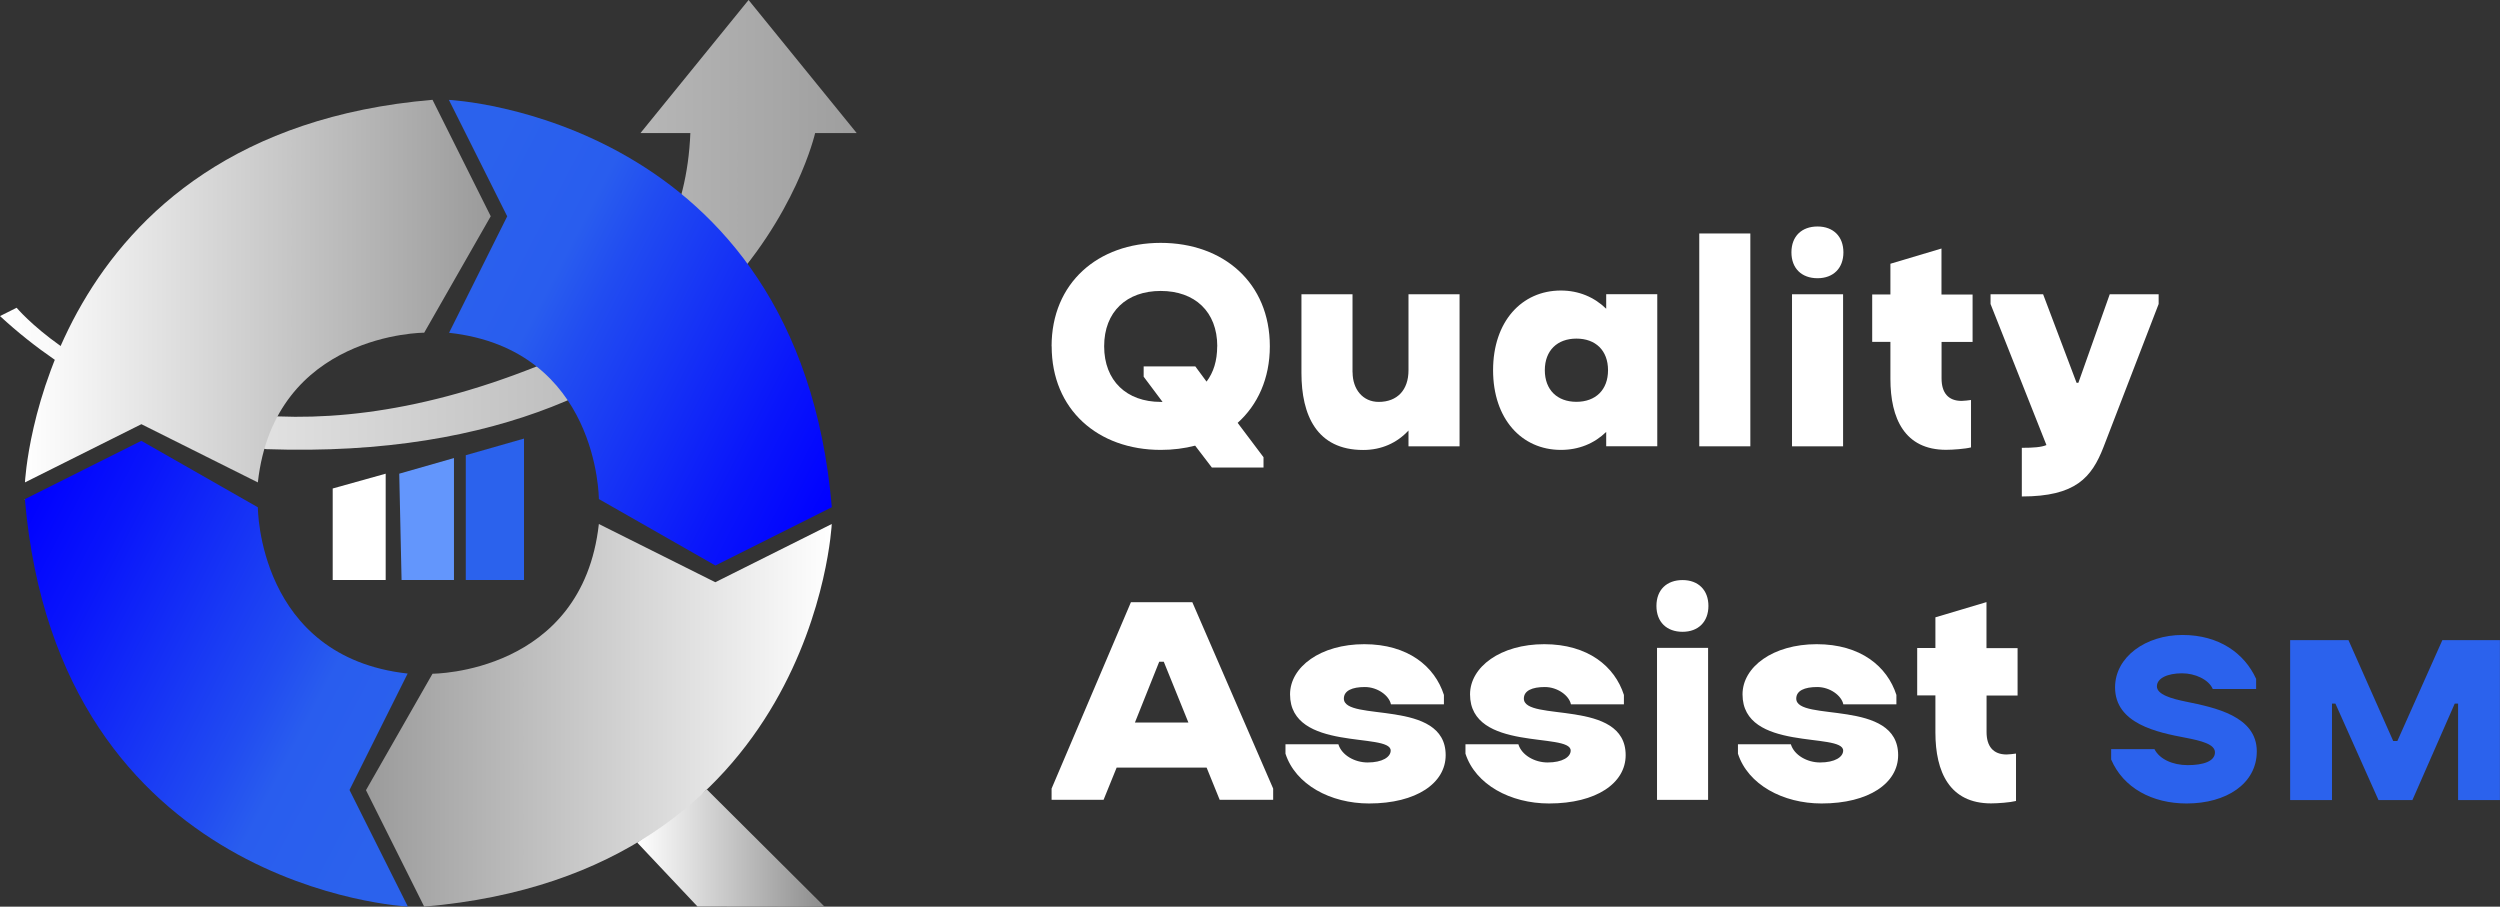 <?xml version="1.0" encoding="UTF-8"?> <svg xmlns="http://www.w3.org/2000/svg" xmlns:xlink="http://www.w3.org/1999/xlink" id="_Слой_2" data-name="Слой 2" viewBox="0 0 300.57 109.01"><rect x="0" y="0" width="300.57" height="109.01" fill="#333333" stroke="none"/><defs><style> .cls-1 { fill: url(#_Безымянный_градиент_17-2); } .cls-1, .cls-2, .cls-3, .cls-4, .cls-5, .cls-6, .cls-7, .cls-8, .cls-9 { stroke-width: 0px; } .cls-2 { fill: url(#_Безымянный_градиент_8-3); } .cls-3 { fill: url(#_Безымянный_градиент_8); } .cls-4 { fill: #fff; } .cls-5 { fill: #6396fc; } .cls-6 { fill: url(#_Безымянный_градиент_17); } .cls-7 { fill: url(#_Безымянный_градиент_20); } .cls-8 { fill: #2b62ed; } .cls-9 { fill: url(#_Безымянный_градиент_8-2); } </style><linearGradient id="_Безымянный_градиент_20" data-name="Безымянный градиент 20" x1="0" y1="27.04" x2="103" y2="27.04" gradientUnits="userSpaceOnUse"><stop offset="0" stop-color="#fff"></stop><stop offset="1" stop-color="#9e9e9e"></stop></linearGradient><linearGradient id="_Безымянный_градиент_17" data-name="Безымянный градиент 17" x1="-.1" y1="65.93" x2="56.16" y2="95.29" gradientUnits="userSpaceOnUse"><stop offset="0" stop-color="#fff"></stop><stop offset="0" stop-color="#e9e9ff"></stop><stop offset="0" stop-color="#b1b1ff"></stop><stop offset="0" stop-color="#5959ff"></stop><stop offset="0" stop-color="blue"></stop><stop offset=".18" stop-color="#0915fb"></stop><stop offset=".57" stop-color="#214cf1"></stop><stop offset=".67" stop-color="#295dee"></stop><stop offset=".89" stop-color="#2b62ed"></stop></linearGradient><linearGradient id="_Безымянный_градиент_17-2" data-name="Безымянный градиент 17" x1="-33.1" y1="-109.07" x2="23.16" y2="-79.71" gradientTransform="translate(70 -54) rotate(-180)" xlink:href="#_Безымянный_градиент_17"></linearGradient><linearGradient id="_Безымянный_градиент_8" data-name="Безымянный градиент 8" x1="76.61" y1="101.97" x2="99.14" y2="101.97" gradientUnits="userSpaceOnUse"><stop offset="0" stop-color="#fff"></stop><stop offset="1" stop-color="#8c8c8c"></stop></linearGradient><linearGradient id="_Безымянный_градиент_8-2" data-name="Безымянный градиент 8" x1="3" y1="35" x2="67.09" y2="35" xlink:href="#_Безымянный_градиент_8"></linearGradient><linearGradient id="_Безымянный_градиент_8-3" data-name="Безымянный градиент 8" x1="-8" y1="174" x2="56.09" y2="174" gradientTransform="translate(92 260) rotate(-180)" xlink:href="#_Безымянный_градиент_8"></linearGradient></defs><g id="_Слой_1-2" data-name="Слой 1"><g><polygon class="cls-4" points="40 58.73 40 69.73 46.37 69.73 46.37 56.95 40 58.73"></polygon><polygon class="cls-5" points="48 56.95 48.28 69.73 54.58 69.73 54.58 55.07 48 56.95"></polygon><polygon class="cls-8" points="56 54.73 56 69.73 63 69.73 63 52.73 56 54.73"></polygon><path class="cls-7" d="m0,38l2-1s1.74,2.09,5.29,4.6c8.47,6,27.25,14.4,57.22,2.46,0,0,5.24-1.81,10.49-8.06,3.51-4.19,7.6-9.97,8-20h-6L90,0l13,16h-5s-9,40-66,38c0,0-12.94-2.16-25.41-10.74-2.24-1.54-4.46-3.29-6.59-5.26Z"></path><path class="cls-6" d="m49.02,108.99S7.02,107.01,2.99,60.01l14-7.01,14.01,7.99s.01,18,18.01,19.99l-6.99,14,7.01,14Z"></path><path class="cls-1" d="m53.98,12.01s42,1.97,46.03,48.97l-14,7.01-14.01-7.99s-.01-18-18.01-19.99l6.99-14-7.01-14Z"></path><polygon class="cls-3" points="83.86 108.99 99.14 109.01 84.99 94.92 76.61 101.3 83.86 108.99"></polygon><path class="cls-9" d="m3,58S5,16,52,12l7,14-8,14s-18,0-20,18l-14-7-14,7Z"></path><path class="cls-2" d="m100,63s-2,42-49,46l-7-14,8-14s18,0,20-18l14,7,14-7Z"></path><g><path class="cls-4" d="m126.43,41.63c0-7.6,5.56-12.43,13.12-12.43s13.12,4.82,13.12,12.43c0,3.88-1.46,7.05-3.87,9.21l3.11,4.13v1.24h-6.21l-2.01-2.63c-1.28.33-2.67.51-4.13.51-7.57,0-13.12-4.86-13.12-12.46Zm19.92,0c0-4.17-2.71-6.65-6.8-6.65s-6.8,2.49-6.8,6.65,2.71,6.69,6.8,6.69h.22l-2.27-3.03v-1.24h6.21l1.35,1.83c.84-1.1,1.28-2.52,1.28-4.24Z"></path><path class="cls-4" d="m162.62,44.77c0,2.01,1.21,3.55,3.14,3.55,2.23,0,3.58-1.43,3.58-3.8v-9.14h6.14v18.28h-6.14v-1.9c-1.39,1.5-3.25,2.34-5.45,2.34-5.59,0-7.42-4.2-7.42-9.25v-9.47h6.14v9.39Z"></path><path class="cls-4" d="m199.25,53.65h-6.14v-1.72c-1.43,1.39-3.29,2.16-5.45,2.16-4.72,0-8.15-3.73-8.15-9.58s3.44-9.58,8.15-9.58c2.16,0,4.02.8,5.45,2.19v-1.75h6.14v18.28Zm-5.92-9.14c0-2.38-1.5-3.8-3.8-3.8s-3.8,1.43-3.8,3.8,1.5,3.8,3.8,3.8,3.8-1.43,3.8-3.8Z"></path><path class="cls-4" d="m204.3,28.07h6.14v25.59h-6.14v-25.59Z"></path><path class="cls-4" d="m218.52,27.23c1.9,0,3.11,1.21,3.11,3.11s-1.21,3.11-3.11,3.11-3.14-1.17-3.14-3.11,1.24-3.11,3.14-3.11Zm-3.07,8.15h6.14v18.28h-6.14v-18.28Z"></path><path class="cls-4" d="m233.43,35.41h3.73v5.7h-3.73v4.39c0,1.72.8,2.7,2.41,2.7.18,0,.95-.07,1.13-.11v5.7c-.69.18-2.19.29-3,.29-4.97,0-6.69-3.76-6.69-8.52v-4.46h-2.19v-5.7h2.19v-3.69l6.14-1.83v5.52Z"></path><path class="cls-4" d="m245.64,35.38l4.02,10.64h.22l3.77-10.64h5.88v1.17l-6.62,17.18c-1.43,3.69-3.36,5.96-9.83,5.96v-5.85c1.39,0,2.34-.07,2.96-.33l-6.72-16.96v-1.17h6.32Z"></path></g><g><g><path class="cls-4" d="m135.97,72.4h7.38l9.72,22.41v1.35h-6.43l-1.57-3.87h-10.82l-1.57,3.87h-6.25v-1.35l9.54-22.41Zm.48,14.47h6.43l-2.96-7.31h-.55l-2.92,7.31Z"></path><path class="cls-4" d="m173.59,84.68h-6.36c-.22-1.06-1.61-2.08-3.14-2.08s-2.52.44-2.52,1.39c0,2.85,12.24-.04,12.24,6.8,0,3.36-3.51,5.81-9.21,5.81-4.64,0-8.85-2.27-10.05-5.99v-1.13h6.36c.4,1.32,1.97,2.19,3.51,2.19,1.79,0,2.78-.66,2.78-1.43,0-2.23-12.1.18-12.1-6.76,0-3.29,3.66-6.03,8.92-6.03s8.48,2.67,9.58,6.1v1.13Z"></path><path class="cls-4" d="m195.23,84.68h-6.36c-.22-1.06-1.61-2.08-3.14-2.08s-2.52.44-2.52,1.39c0,2.85,12.24-.04,12.24,6.8,0,3.36-3.51,5.81-9.21,5.81-4.64,0-8.85-2.27-10.05-5.99v-1.13h6.36c.4,1.32,1.97,2.19,3.51,2.19,1.79,0,2.78-.66,2.78-1.43,0-2.23-12.1.18-12.1-6.76,0-3.29,3.66-6.03,8.92-6.03s8.48,2.67,9.58,6.1v1.13Z"></path><path class="cls-4" d="m202.29,69.74c1.9,0,3.11,1.21,3.11,3.11s-1.21,3.11-3.11,3.11-3.14-1.17-3.14-3.11,1.24-3.11,3.14-3.11Zm-3.07,8.15h6.14v18.28h-6.14v-18.28Z"></path><path class="cls-4" d="m227.98,84.68h-6.36c-.22-1.06-1.61-2.08-3.14-2.08s-2.52.44-2.52,1.39c0,2.85,12.25-.04,12.25,6.8,0,3.36-3.51,5.81-9.21,5.81-4.64,0-8.85-2.27-10.05-5.99v-1.13h6.36c.4,1.32,1.97,2.19,3.51,2.19,1.79,0,2.78-.66,2.78-1.43,0-2.23-12.1.18-12.1-6.76,0-3.29,3.65-6.03,8.92-6.03s8.48,2.67,9.58,6.1v1.13Z"></path><path class="cls-4" d="m238.84,77.92h3.73v5.7h-3.73v4.39c0,1.72.8,2.7,2.41,2.7.18,0,.95-.07,1.13-.11v5.7c-.7.18-2.19.29-3,.29-4.97,0-6.69-3.76-6.69-8.52v-4.46h-2.19v-5.7h2.19v-3.69l6.14-1.83v5.52Z"></path></g><g><path class="cls-8" d="m271.25,81.6v1.24h-5.21c-.5-1.15-2.13-1.89-3.7-1.89-1.74,0-3.02.59-3.02,1.57s1.75,1.48,3.46,1.83c3.49.71,8.55,1.74,8.55,5.98,0,3.9-3.67,6.27-8.43,6.27-4.17,0-7.63-1.89-9.08-5.29v-1.24h5.21c.59,1.18,2.16,1.92,3.99,1.92s3.28-.44,3.28-1.54c0-.98-1.66-1.39-3.52-1.75-3.43-.65-8.49-1.69-8.49-6.06,0-3.67,3.7-6.3,8.11-6.3s7.45,2.22,8.84,5.26Z"></path><path class="cls-8" d="m295.54,84.59h-.41l-5.09,11.6h-4.08l-5.18-11.6h-.41v11.6h-5.03v-19.23h7.01l5.38,12.13h.5l5.41-12.13h6.92v19.23h-5.03v-11.6Z"></path></g></g></g></g></svg> 